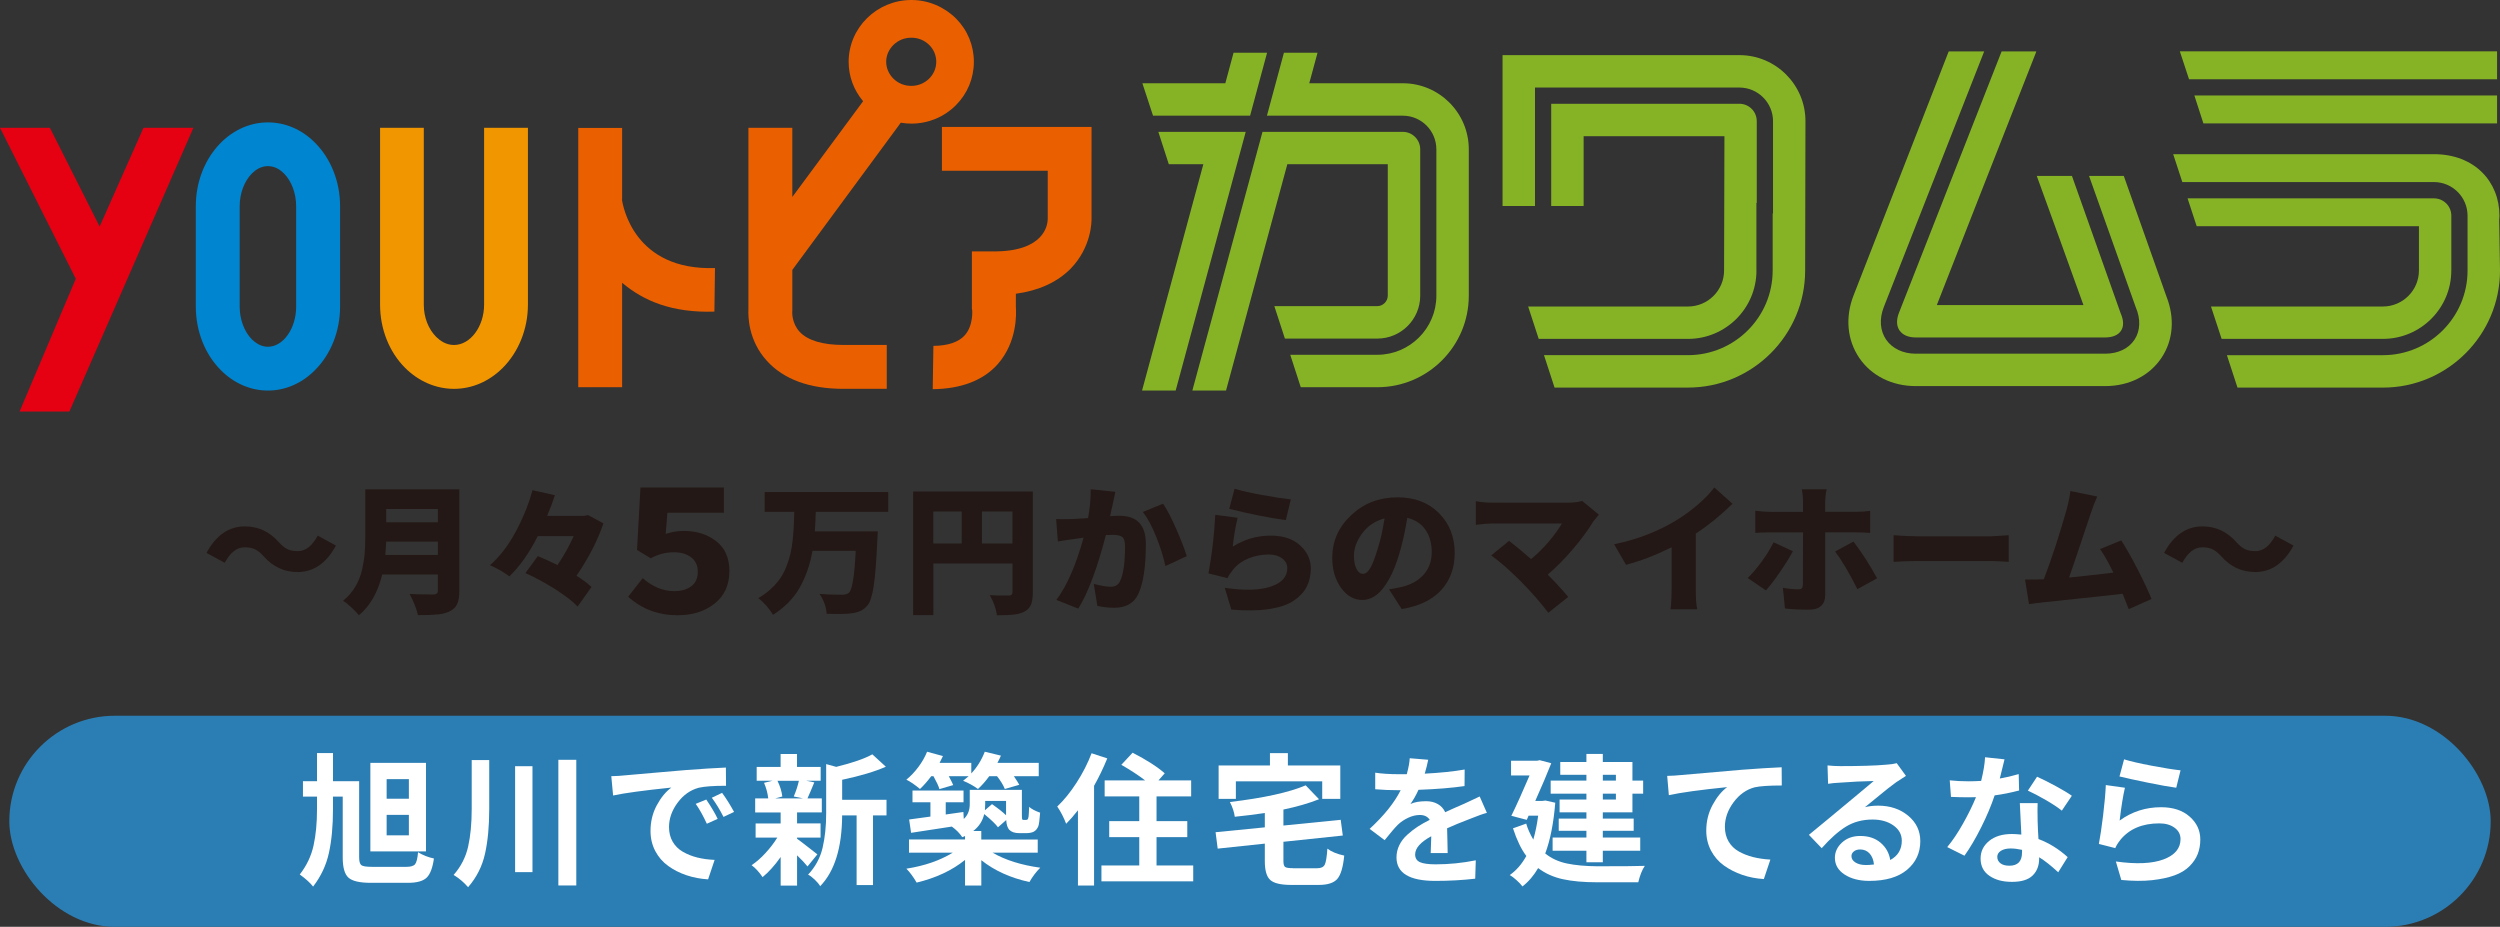 <?xml version="1.0" encoding="UTF-8"?>
<svg id="_イヤー_2" data-name="レイヤー 2" xmlns="http://www.w3.org/2000/svg" viewBox="0 0 980.06 363.34">
  <rect x="0" y="0" width="980.06" height="363.34" fill="#333333" stroke="none"/>
  <defs>
    <style>
      .cls-1 {
        fill: #fff;
      }

      .cls-2 {
        fill: #f29600;
      }

      .cls-3 {
        fill: #0085d0;
      }

      .cls-4 {
        fill: #86b326;
      }

      .cls-5 {
        fill: #e50012;
      }

      .cls-6 {
        fill: #ea6000;
      }

      .cls-7 {
        fill: #231815;
      }

      .cls-8 {
        fill: #2b7eb4;
      }
    </style>
  </defs>
  <g id="_イヤー_1-2" data-name="レイヤー 1">
    <g>
      <path class="cls-2" d="M189.78,119.46c0,8.5-5.37,15.78-11.79,15.78-3.21,0-5.52-1.74-6.99-3.17-3.06-3.07-4.86-7.64-4.86-12.61V50.09h-17.14V119.46c0,9.45,3.54,18.48,9.81,24.75,5.29,5.28,12.09,8.23,19.18,8.23s13.82-2.95,19.1-8.23c6.24-6.27,9.87-15.3,9.87-24.75V50.09h-17.18V119.46Z"/>
      <path class="cls-3" d="M105.03,47.98c-15.59,0-28.27,14.72-28.27,32.85v39.36c0,9.6,3.6,18.75,9.88,24.98,5.08,5.13,11.66,7.94,18.39,7.94s13.29-2.8,18.37-7.94c6.32-6.23,9.92-15.38,9.92-24.98v-39.36c0-9.59-3.6-18.71-9.92-24.97-5.08-5.11-11.59-7.88-18.37-7.88m11.07,72.21c0,8.54-5.03,15.75-11.07,15.75-2.81,0-4.91-1.59-6.27-2.88-3.01-3.03-4.8-7.84-4.8-12.87v-39.36c0-4.98,1.79-9.8,4.8-12.83,1.36-1.35,3.46-2.88,6.27-2.88s4.95,1.53,6.29,2.88c3,3.02,4.78,7.84,4.78,12.83v39.36Z"/>
      <path class="cls-6" d="M243.77,77.98l.12,.38v-28.2h-17.2v101.62h17.2v-40.92c8.35,7.04,19.48,11.84,36.17,11.3l.23-17.08c-31.69,1.07-36.16-24.26-36.51-27.11"/>
      <path class="cls-6" d="M427.91,58.32v-8.56h-58.65v17.16h41.48v18.95c-.03,2.17-1.21,12.77-21.21,12.69h-8.52v22.53l.12,.52c0-.06,.54,5.96-2.91,9.82-2.42,2.68-6.53,4.11-12.3,4.16l-.27,16.97c10.93-.09,19.84-3.37,25.57-9.9,7.56-8.7,7.23-19.54,7.02-22.47v-5.04c8.98-1.23,16.19-4.51,21.45-9.8,8.26-8.48,8.24-18.58,8.22-19.7v-27.32Z"/>
      <polygon class="cls-5" points="39.06 88.81 19.55 50.09 0 50.09 29.71 109.29 7.68 161.33 27.2 161.33 75.82 50.09 56.26 50.09 39.06 88.81"/>
      <path class="cls-4" d="M688.55,106.05v-26.5h.14V47.49c0-3.77-3.06-6.81-6.79-6.81h-73.79v40.07h12.71v-27.37h55.2c0,5.88-.14,52.67-.14,52.67,0,7.75-6.34,14.11-14.15,14.11h-62.66l4.14,12.69h58.52c14.81,0,26.84-12.02,26.84-26.8"/>
      <path class="cls-4" d="M681.89,21.62h-92.85v59.13h12.71V34.32h80.15c7.23,0,13.17,5.92,13.17,13.17v36.19h-.14v22.36c0,18.3-14.9,33.19-33.21,33.19h-56.44l4.14,12.71h52.3c25.32,0,45.94-20.63,45.94-45.9l.12-58.55c0-14.27-11.63-25.88-25.88-25.88"/>
      <path class="cls-4" d="M549.95,32.64h-36.69l3.24-11.96h-13.17l-6.66,24.67h53.28c7.23,0,13.14,5.89,13.14,13.2v57.37c0,12.75-10.41,23.16-23.15,23.16h-34.13l4.12,12.72h30.01c19.79,0,35.86-16.11,35.86-35.88V58.54c0-14.29-11.6-25.9-25.85-25.9"/>
      <path class="cls-4" d="M556.76,115.91V58.54c0-3.8-3.09-6.85-6.81-6.85h-55.02l-27.5,101.41h13.2l24.03-88.72h39.38v51.52c0,2.23-1.88,4.11-4.1,4.11h-40.37l4.14,12.72h36.23c9.27,0,16.82-7.55,16.82-16.83"/>
      <polygon class="cls-4" points="490.07 45.34 496.72 20.68 483.58 20.68 480.36 32.64 447.84 32.64 452.01 45.34 490.07 45.34"/>
      <polygon class="cls-4" points="454.1 51.69 458.2 64.38 471.74 64.38 447.71 153.1 460.89 153.1 488.35 51.69 454.1 51.69"/>
      <path class="cls-4" d="M960.98,106.05v-21.49c0-3.78-3.05-6.8-6.83-6.8h-96.57l3.57,10.91h87.13v17.38c0,7.75-6.32,14.11-14.14,14.11h-67.38l4.17,12.69h63.21c14.81,0,26.83-12.02,26.83-26.8"/>
      <path class="cls-4" d="M979.75,86.13l.09-1.57c0-13.29-9.7-24.12-25.69-24.12h-102.21l3.58,10.93h98.63c7.29,0,13.19,5.93,13.19,13.19v21.49c0,18.3-14.88,33.19-33.18,33.19h-61.16l4.15,12.71h57.01c25.3,0,45.9-20.63,45.9-45.9l-.32-19.93Z"/>
      <polygon class="cls-4" points="978.91 31.08 978.91 20.13 854.55 20.13 858.16 31.08 978.91 31.08"/>
      <polygon class="cls-4" points="978.91 48.38 978.91 37.42 860.24 37.42 863.79 48.38 978.91 48.38"/>
      <path class="cls-4" d="M832.58,68.97h-13.62c5.84,16.4,18.35,51.6,18.3,51.46,1.99,4.62,1.82,9.25-.47,12.72-2.28,3.49-6.47,5.51-11.5,5.51h-74.27c-5,0-9.21-2.03-11.61-5.51-2.4-3.49-2.74-8.14-.9-12.81l39.13-99.65,.22-.55h-13.89l-.24,.55-37.05,95.03c-3.4,8.64-2.58,17.59,2.24,24.65,4.77,6.98,12.86,10.99,22.11,10.99h74.27c9.38,0,17.47-4.12,22.14-11.21,4.56-6.92,5.16-15.56,1.86-23.92l-16.72-47.25Z"/>
      <path class="cls-4" d="M744.66,129.54c1.22,1.78,3.45,2.75,6.36,2.75h74.27c2.91,0,5.11-.96,6.19-2.61,1.14-1.73,1.1-4.07-.14-6.89l-19.09-53.82h-13.79c3.64,9.97,14.98,41.28,18.3,50.63h-57.49c7.27-18.64,30.28-77.17,38.83-98.91,.09-.16,.14-.37,.18-.55h-13.58l-.23,.55-40.04,101.96c-1.07,2.72-.97,5.2,.23,6.9"/>
      <path class="cls-6" d="M381.78,24.24c0-6.42-2.49-12.46-7.03-17.01-4.68-4.62-10.9-7.23-17.47-7.23-13.53,0-24.59,10.88-24.59,24.24,0,5.71,2.02,11.11,5.67,15.44l-27.75,37.54v-27.13h-17.21V121.34c-.11,2.61-.11,12.07,7.25,20.13,6.57,7.23,16.64,10.96,29.99,10.96h16.99v-17.2h-16.99c-8.06,0-13.96-1.74-17.12-5.11-3.16-3.41-2.94-7.63-2.94-7.8l.03-.43v-16.08l42.52-57.71c1.33,.24,2.74,.36,4.15,.36,6.58,0,12.79-2.54,17.47-7.23,4.54-4.56,7.03-10.58,7.03-17.01m-24.51,9.45c-2.7,0-5.2-.99-7.07-2.88-1.75-1.77-2.79-4.07-2.79-6.57s1.04-4.81,2.79-6.55c1.87-1.88,4.37-2.89,7.07-2.89s5.17,1.01,7.05,2.89c1.77,1.75,2.72,4.11,2.72,6.55,0,5.2-4.37,9.45-9.77,9.45"/>
    </g>
    <rect class="cls-8" x="3.65" y="280.59" width="972.76" height="82.75" rx="41.38" ry="41.38"/>
    <g>
      <path class="cls-1" d="M145.79,339.83h13.47c1.74,0,2.9-.34,3.46-1.04,.56-.69,.95-2.25,1.17-4.69,1.89,1.16,3.96,1.98,6.22,2.45-.51,3.67-1.46,6.18-2.86,7.52-1.4,1.34-3.84,2.02-7.33,2.02h-14.5c-4.36,0-7.3-.67-8.8-2.02-1.51-1.35-2.26-3.98-2.26-7.91v-23.88h-3.82v5.02c0,6.51-.53,12.18-1.58,17.01-1.05,4.83-3.13,9.25-6.21,13.25-1.16-1.49-2.91-3.07-5.23-4.74,2.69-3.45,4.49-7.23,5.4-11.34,.91-4.11,1.36-8.85,1.36-14.23v-4.96h-5.51v-6.05h5.51v-11.01h6.27v11.01h10.25v29.82c0,1.64,.29,2.67,.87,3.11,.58,.44,1.96,.65,4.14,.65Zm21.21-40.78v34.73h-21.81v-34.73h21.81Zm-6.71,14.07v-7.69h-8.72v7.69h8.72Zm0,14.34v-8.01h-8.72v8.01h8.72Z"/>
      <path class="cls-1" d="M184.92,297.96h6.87v19.25c0,6.65-.54,12.46-1.64,17.42s-3.31,9.35-6.65,13.17c-1.67-1.93-3.56-3.53-5.67-4.8,2.87-3.27,4.77-6.99,5.7-11.15,.93-4.16,1.39-9.06,1.39-14.69v-19.19Zm17.01,2.4h6.81v41.54h-6.81v-41.54Zm16.96-2.51h7.03v49.28h-7.03v-49.28Z"/>
      <path class="cls-1" d="M240.35,311.86l-.71-7.58c2-.04,3.8-.14,5.4-.33,1.34-.11,3.22-.27,5.62-.49,2.4-.22,5.41-.48,9.02-.79,3.62-.31,6.7-.57,9.24-.79,6.21-.47,11.43-.8,15.65-.98l.05,7.14c-4.8,0-8.34,.25-10.63,.76-3.31,.87-6.09,2.83-8.34,5.86-2.25,3.04-3.38,6.22-3.38,9.57,0,2.18,.48,4.1,1.44,5.75,.96,1.65,2.3,2.97,4.01,3.95,1.71,.98,3.59,1.73,5.64,2.24,2.05,.51,4.32,.82,6.79,.93l-2.56,7.63c-2.98-.18-5.8-.72-8.45-1.61-2.65-.89-5.04-2.1-7.17-3.63-2.13-1.53-3.82-3.47-5.07-5.83-1.25-2.36-1.88-5-1.88-7.91,0-3.67,.82-7.02,2.45-10.06,1.64-3.03,3.54-5.35,5.72-6.95-10.87,1.13-18.48,2.16-22.84,3.11Zm32.38,3.27l4.14-1.69c2.04,3.02,3.52,5.54,4.47,7.58l-4.25,1.91c-1.49-3.23-2.94-5.83-4.36-7.8Zm6.32-2.4l4.03-1.91c1.64,2.25,3.2,4.74,4.69,7.47l-4.14,1.96c-1.42-2.8-2.94-5.31-4.58-7.52Z"/>
      <path class="cls-1" d="M312.47,328.38v.44c.8,.55,2.3,1.68,4.5,3.41,2.2,1.73,3.35,2.63,3.46,2.7l-3.87,4.74c-.95-1.2-2.31-2.65-4.09-4.36v11.88h-6.43v-11.23c-2.33,3.31-4.69,5.94-7.09,7.9-1.35-2-2.78-3.56-4.31-4.69,1.82-1.2,3.63-2.77,5.42-4.72,1.8-1.94,3.35-3.97,4.66-6.08h-8.5v-5.56h9.81v-4.31h-9.98v-5.51h5.12c-.22-2-.76-4.03-1.64-6.11l3.38-.82h-6.27v-5.4h9.38v-5.07h6.43v5.07h9.27v5.4h-5.72l3.22,.65c-1.02,2.51-1.91,4.6-2.67,6.27h5.62v5.51h-9.7v4.31h9.21v5.56h-9.21Zm.71-22.3h-8.4c1.02,2.07,1.65,4.13,1.91,6.16l-2.83,.76h10.96l-3.65-.76c.91-2.14,1.58-4.2,2.02-6.16Zm34.35,7.47v6.11h-5.29v27.31h-6.43v-27.31h-5.67c-.07,12.65-2.94,21.9-8.61,27.75-.4-.73-1.1-1.57-2.1-2.54-1-.96-1.88-1.63-2.64-1.99,2.87-3.05,4.77-6.58,5.7-10.58,.93-4,1.39-8.47,1.39-13.41v-19.35l3.93,1.09c6.36-1.56,11.08-3.2,14.17-4.91l5.29,4.85c-4.25,1.89-9.96,3.6-17.12,5.12v7.85h17.39Z"/>
      <path class="cls-1" d="M365.94,304.28h-.87c-1.53,2.04-3,3.71-4.42,5.02-2-1.67-3.78-2.89-5.34-3.65,1.67-1.34,3.23-2.99,4.69-4.93,1.45-1.94,2.6-3.95,3.44-6.02l6.21,1.69c-.15,.29-.58,1.18-1.31,2.67h12.43v4.14c2.25-2.4,4.02-5.23,5.29-8.51l6.32,1.53c-.33,.8-.78,1.74-1.36,2.83h16.19v5.23h-9.76c1.09,1.6,1.8,2.73,2.13,3.38l-5.67,1.64c-.58-1.49-1.6-3.16-3.05-5.02h-3.05c-1.45,2-2.93,3.67-4.42,5.02-1.74-1.27-3.69-2.34-5.83-3.22,.91-.73,1.64-1.33,2.18-1.8h-7.8c.98,1.82,1.56,2.98,1.74,3.49l-5.4,1.58c-.33-1.16-1.11-2.85-2.34-5.07Zm40.89,29.99h-17.72c5.02,2.91,11.25,4.87,18.7,5.89-1.64,1.64-3.05,3.51-4.25,5.62-7.45-1.63-13.74-4.49-18.86-8.56v9.92h-6.38v-10.03c-5.09,4.11-11.41,7.07-18.97,8.89-1.35-2.29-2.69-4.11-4.03-5.45,7.16-1.13,13.21-3.22,18.15-6.27h-17.12v-5.18h21.97v-1.36c-.11,.07-.29,.16-.54,.25-.25,.09-.44,.16-.55,.19-1.02-1.53-2.38-2.91-4.09-4.14-5.71,.87-11.03,1.69-15.97,2.45l-.76-5.23c.73-.07,3.51-.45,8.34-1.14v-5.62h-7.03v-4.58h20.01v4.58h-6.98v4.8l6.92-.98,.16,2.73c1.56-1.42,2.34-3.36,2.34-5.83v-5.56h20.44v9.81c0,1.05,.04,1.62,.11,1.69,.07,.18,.24,.27,.49,.27h.93c.33,0,.54-.05,.65-.16,.18-.11,.33-.49,.44-1.14,.07-.44,.14-1.71,.22-3.82,.94,.84,2.38,1.6,4.31,2.29-.22,2.83-.45,4.6-.71,5.29-.4,1.02-1.02,1.75-1.85,2.18-.73,.36-1.71,.54-2.94,.54h-2.73c-1.71,0-3-.44-3.87-1.31-.69-.76-1.09-2.04-1.2-3.82l-3.22,2.83c-.98-1.31-2.78-3.03-5.4-5.18-.62,2.69-2.05,4.91-4.31,6.65h3.16v3.33h22.13v5.18Zm-12.43-20.28h-8.18v1.36c0,.51-.04,1.27-.11,2.29l2.78-2.4c2.36,1.64,4.2,3.09,5.51,4.36v-5.62Z"/>
      <path class="cls-1" d="M427.92,295.29l6.16,2.02c-1.6,3.89-3.33,7.47-5.18,10.74v39.09h-6.32v-29.49c-1.53,1.96-3.07,3.73-4.63,5.29-.95-2.51-2.11-4.76-3.49-6.76,2.65-2.51,5.19-5.63,7.6-9.38,2.42-3.74,4.37-7.58,5.86-11.5Zm25.46,44h14.39v6.21h-35.98v-6.21h14.83v-11.12h-11.78v-6.27h11.78v-9.7h-13.57v-6.27h15.86c-2.44-1.89-5.54-3.93-9.32-6.11l4.42-4.74c5.49,2.83,9.69,5.52,12.59,8.07l-2.45,2.78h12.81v6.27h-13.57v9.7h12.05v6.27h-12.05v11.12Z"/>
      <path class="cls-1" d="M506.9,340.37h9.49c1.49,0,2.47-.46,2.94-1.39,.47-.93,.82-3.03,1.04-6.3,1.53,1.2,3.72,2.11,6.6,2.73-.44,4.51-1.34,7.55-2.7,9.13-1.36,1.58-3.79,2.37-7.28,2.37h-10.79c-4.07,0-6.81-.65-8.23-1.94-1.42-1.29-2.13-3.73-2.13-7.33v-6.92l-18.48,1.96-.82-6.43,19.3-1.91v-5.62c-3.89,.58-7.81,1.07-11.78,1.47-.22-1.78-.85-3.71-1.91-5.78,13.34-1.6,23.24-3.78,29.71-6.54l5.23,5.45c-4.03,1.6-8.69,2.94-13.96,4.04v6.27l22.46-2.24,.82,6.16-23.28,2.45v7.52c0,1.24,.22,2.02,.65,2.34,.44,.33,1.47,.49,3.11,.49Zm-22.41-34.07v6.87h-6.76v-13.08h20.12v-4.85h7.03v4.85h20.55v13.08h-7.09v-6.87h-33.86Z"/>
      <path class="cls-1" d="M567.52,334.43h-6.65c.07-1.02,.14-3.22,.22-6.6-4.22,2.29-6.32,4.67-6.32,7.14,0,1.45,.64,2.46,1.91,3.03,1.27,.56,3.33,.84,6.16,.84,5.27,0,10.5-.53,15.7-1.58l-.22,7.2c-4.94,.58-10.16,.87-15.65,.87-10.14,0-15.21-3.07-15.21-9.21,0-1.67,.36-3.26,1.09-4.77,.73-1.51,1.76-2.87,3.11-4.09,1.34-1.22,2.7-2.27,4.06-3.16,1.36-.89,2.95-1.79,4.77-2.7-.8-1.27-2.09-1.91-3.87-1.91-1.49,0-3.02,.36-4.58,1.09-1.56,.73-2.91,1.64-4.04,2.73-1.2,1.2-2.93,3.22-5.18,6.05l-5.89-4.42c5.67-5.23,9.72-10.29,12.16-15.16h-.65c-3.42,0-6.52-.13-9.32-.38v-6.49c2.54,.4,5.78,.6,9.7,.6h2.67c.73-2.73,1.11-4.82,1.15-6.27l7.25,.6c-.33,1.67-.78,3.49-1.36,5.45,6.18-.33,11.39-.87,15.65-1.63l-.05,6.49c-5.02,.73-11.03,1.22-18.05,1.47-.95,2.11-2,3.96-3.16,5.56,1.53-.73,3.6-1.09,6.21-1.09,1.71,0,3.22,.37,4.53,1.12,1.31,.75,2.27,1.81,2.89,3.19,1.6-.76,4.09-1.87,7.47-3.33,.8-.36,1.89-.87,3.27-1.53s2.31-1.09,2.78-1.31l2.83,6.43c-1.24,.29-3.43,1.07-6.6,2.34-3.71,1.42-6.71,2.65-9,3.71,.04,1.2,.08,3.05,.14,5.56s.08,3.89,.08,4.14Z"/>
      <path class="cls-1" d="M605.83,313.82l3.87,.87c-.65,8-1.96,14.63-3.93,19.9,2.4,1.93,5.23,3.24,8.5,3.92,3.27,.69,7.21,1.05,11.83,1.09,9.74,0,15.97-.05,18.7-.16-1.05,1.56-1.91,3.71-2.56,6.43h-16.3c-5.16,0-9.58-.4-13.25-1.2-3.67-.8-6.91-2.25-9.7-4.36-1.71,2.94-3.76,5.34-6.16,7.2-.47-.69-1.24-1.51-2.29-2.45-1.05-.95-1.95-1.62-2.67-2.02,2.58-1.82,4.74-4.31,6.49-7.47-2-2.65-3.74-6.27-5.23-10.85l5.18-1.85c.54,1.93,1.47,4.02,2.78,6.27,.84-2.87,1.47-6,1.91-9.38h-3.76l-.71,1.64-6.05-1.58c2.07-4.22,4.45-9.49,7.14-15.81h-7.25v-5.78h10.19l1.04-.22,4.53,1.2c-1.64,4.18-3.73,9.1-6.27,14.77h2.78l1.2-.16Zm16.08-7.8v-2.29h-10.25v-5.02h10.25v-3.16h6.43v3.16h11.61v7.31h4.2v5.12h-4.2v7.31h-11.61v2.45h12.1v4.8h-12.1v2.62h14.67v5.18h-14.67v4.53h-6.43v-4.53h-13.25v-5.18h13.25v-2.62h-10.85v-4.8h10.85v-2.45h-10.52v-5.02h10.52v-2.29h-14.01v-5.12h14.01Zm11.56-2.29h-5.12v2.29h5.12v-2.29Zm0,9.7v-2.29h-5.12v2.29h5.12Z"/>
      <path class="cls-1" d="M654.23,311.75l-.65-7.58c1.89-.04,3.69-.15,5.4-.33,.83-.07,8.78-.76,23.82-2.07,6.14-.47,11.36-.8,15.65-.98l.05,7.14c-4.94,0-8.49,.24-10.63,.71-3.27,.87-6.03,2.83-8.29,5.89-2.25,3.05-3.38,6.25-3.38,9.59,0,2.18,.48,4.1,1.44,5.75,.96,1.65,2.3,2.96,4.01,3.92,1.71,.96,3.58,1.7,5.62,2.21,2.04,.51,4.29,.84,6.76,.98l-2.56,7.63c-2.98-.18-5.8-.73-8.45-1.64s-5.04-2.13-7.17-3.65-3.82-3.47-5.07-5.83c-1.25-2.36-1.88-4.98-1.88-7.85,0-3.67,.83-7.03,2.48-10.09,1.65-3.05,3.55-5.38,5.7-6.98-10.69,1.09-18.3,2.14-22.84,3.16Z"/>
      <path class="cls-1" d="M743.58,299.21l3.6,4.96c-.22,.15-1.51,.98-3.87,2.51-.87,.62-2,1.47-3.38,2.56-1.38,1.09-3.09,2.48-5.12,4.17-2.04,1.69-3.27,2.7-3.71,3.03,1.53-.4,3.25-.6,5.18-.6,4.69,0,8.61,1.32,11.78,3.95,3.16,2.64,4.74,5.95,4.74,9.95,0,4.58-1.73,8.32-5.18,11.23-3.45,2.91-8.4,4.36-14.83,4.36-3.89,0-7.11-.83-9.65-2.48s-3.82-3.84-3.82-6.57c0-2.29,.94-4.29,2.81-6s4.24-2.56,7.12-2.56c3.27,0,5.94,.89,8.01,2.67,2.07,1.78,3.33,4.03,3.76,6.76,3.02-1.64,4.53-4.16,4.53-7.58,0-2.43-1.09-4.42-3.27-5.97-2.18-1.54-4.91-2.32-8.18-2.32-3.96,0-7.44,.93-10.44,2.78-3,1.85-6.17,4.67-9.51,8.45l-5.02-5.23c1.49-1.2,3.97-3.24,7.44-6.13,3.47-2.89,5.61-4.66,6.41-5.32,.29-.25,2.02-1.69,5.18-4.31s5.29-4.4,6.38-5.34c-4.18,.07-8.63,.29-13.36,.65-1.64,.07-3.14,.22-4.53,.44l-.22-7.2c1.74,.18,3.43,.27,5.07,.27,7.74,0,13.68-.18,17.83-.55,1.74-.11,3.16-.31,4.25-.6Zm-12.16,39.91c.84,0,1.91-.07,3.22-.22-.18-1.82-.75-3.25-1.72-4.31-.96-1.05-2.19-1.58-3.68-1.58-1.02,0-1.84,.25-2.48,.76-.64,.51-.95,1.13-.95,1.85,0,1.02,.53,1.85,1.58,2.51,1.05,.65,2.4,.98,4.03,.98Z"/>
      <path class="cls-1" d="M791.38,303.46l.16,6.43c-3.31,.87-6.51,1.51-9.59,1.91-1.31,3.93-3.05,8.07-5.23,12.43s-4.38,8.11-6.6,11.23l-6.76-3.38c2.11-2.54,4.18-5.62,6.21-9.24,2.04-3.62,3.72-7.06,5.07-10.33-.62,.04-1.58,.05-2.89,.05-2.22,0-4.53-.05-6.92-.16l-.49-6.49c2.25,.25,4.71,.38,7.36,.38,1.6,0,3.25-.05,4.96-.16,.91-3.67,1.42-6.76,1.53-9.27l7.63,.82c-.95,3.85-1.56,6.36-1.85,7.52,2.33-.4,4.8-.98,7.42-1.74Zm.44,11.39h6.98c-.07,1.13-.07,3.49,0,7.09,.07,2.4,.18,4.73,.33,6.98,4.14,1.56,7.96,3.92,11.45,7.09l-3.71,5.94c-2.83-2.62-5.32-4.58-7.47-5.89v.49c0,2.76-.84,4.98-2.54,6.65-1.69,1.67-4.39,2.51-8.1,2.51s-6.55-.79-8.86-2.37c-2.31-1.58-3.46-3.84-3.46-6.79,0-2.76,1.11-5.05,3.33-6.87s5.2-2.73,8.94-2.73c.87,0,2.11,.07,3.71,.22,0-.44-.2-4.54-.6-12.32Zm.87,19.35v-1.04c-1.63-.36-3.13-.54-4.47-.54-1.56,0-2.83,.3-3.79,.9-.96,.6-1.45,1.39-1.45,2.37,0,1.05,.42,1.9,1.25,2.54s2,.95,3.49,.95c3.31,0,4.96-1.73,4.96-5.18Zm19.52-22.24l-3.92,5.83c-1.53-1.24-3.63-2.62-6.3-4.17-2.67-1.54-5.01-2.77-7.01-3.68l3.6-5.45c2.04,.91,4.48,2.13,7.33,3.68s4.95,2.81,6.3,3.79Z"/>
      <path class="cls-1" d="M825.55,307.77l7.47,1.04c-.73,3.09-1.42,7.38-2.07,12.87,4.8-3.49,10.21-5.23,16.25-5.23,4.69,0,8.42,1.23,11.2,3.68s4.17,5.44,4.17,8.97c0,2.07-.34,3.97-1.01,5.7-.67,1.73-1.76,3.33-3.27,4.83-1.51,1.49-3.46,2.67-5.86,3.54s-5.33,1.5-8.78,1.88c-3.45,.38-7.47,.35-12.05-.08l-2.13-7.25c8.03,1.13,14.26,.85,18.7-.82s6.65-4.33,6.65-7.96c0-1.82-.77-3.3-2.32-4.44-1.55-1.14-3.54-1.72-5.97-1.72-6.65,0-11.74,2.14-15.27,6.43-.98,1.24-1.65,2.33-2.02,3.27l-6.43-1.64c.54-2.83,1.1-6.56,1.66-11.18,.56-4.62,.92-8.58,1.06-11.88Zm5.34-3.38l1.8-6.71c2.43,.76,6.05,1.6,10.85,2.51,4.8,.91,8.56,1.51,11.29,1.8l-1.69,6.82c-2.54-.33-6.26-.99-11.15-1.99-4.89-1-8.59-1.81-11.09-2.43Z"/>
    </g>
    <g>
      <path class="cls-7" d="M116.61,224.25c-5.19,0-9.61-2.06-13.27-6.18-1.1-1.24-2.19-2.14-3.28-2.69-1.08-.55-2.48-.82-4.18-.82-3.02,0-5.61,2.03-7.78,6.08l-7.14-3.89c3.73-6.93,8.76-10.39,15.08-10.39,5.19,0,9.61,2.06,13.27,6.18,1.1,1.24,2.19,2.14,3.28,2.69,1.08,.55,2.48,.83,4.18,.83,3.02,0,5.61-2.03,7.78-6.08l7.14,3.89c-3.73,6.93-8.76,10.39-15.08,10.39Z"/>
      <path class="cls-7" d="M180.07,191.8v39.81c0,2.24-.28,3.97-.85,5.2-.57,1.22-1.55,2.18-2.93,2.85-1.31,.64-2.9,1.05-4.77,1.22-1.86,.18-4.43,.27-7.7,.27-.21-1.14-.65-2.53-1.31-4.18-.66-1.65-1.31-3.03-1.95-4.13,1.88,.14,5.01,.21,9.38,.21,1.14,0,1.7-.51,1.7-1.54v-6.29h-21.79c-1.74,7.03-4.8,12.36-9.17,15.99-.64-.85-1.62-1.88-2.93-3.09-1.31-1.21-2.4-2.08-3.25-2.61,1.92-1.56,3.5-3.37,4.74-5.44,1.24-2.06,2.13-4.27,2.67-6.63,.53-2.36,.88-4.48,1.04-6.37,.16-1.88,.24-4.07,.24-6.55v-18.7h36.88Zm-28.99,25.74h20.57v-5.22h-20.25c-.07,1.67-.18,3.41-.32,5.22Zm20.57-18.01h-20.25v5.22h20.25v-5.22Z"/>
      <path class="cls-7" d="M230.54,201.92l6.02,3.25c-2.27,6.71-5.79,13.55-10.55,20.52,2.49,1.6,4.44,3.07,5.86,4.42l-5.43,7.67c-1.96-2.06-4.89-4.33-8.82-6.82s-7.81-4.58-11.64-6.29l4.85-6.66c2.31,.92,4.88,2.1,7.73,3.52,2.52-3.77,4.64-7.55,6.34-11.35h-14.07c-3.41,6.68-7.12,11.94-11.14,15.77-2.35-1.74-4.89-3.2-7.62-4.37,3.84-3.34,7.21-7.73,10.12-13.16,2.91-5.44,5.1-10.85,6.55-16.25l8.79,1.97c-.89,2.74-1.9,5.44-3.04,8.1h14.55l1.49-.32Z"/>
      <path class="cls-7" d="M265.82,241.2c-7.72,0-14.24-2.42-19.56-7.27l5.69-7.27c3.93,3.39,8.03,5.08,12.32,5.08,2.8,0,5.04-.64,6.74-1.93,1.69-1.28,2.54-3.17,2.54-5.66s-.88-4.38-2.64-5.69c-1.76-1.31-3.97-1.96-6.63-1.96-3.34,0-6.39,.8-9.14,2.38l-5.41-3.28,1.35-24.5h32.69v9.9h-22.13l-.68,8.29c2.44-.77,4.78-1.16,7.04-1.16,5.05,0,9.31,1.34,12.76,4.02,3.45,2.68,5.18,6.59,5.18,11.73,0,5.4-1.92,9.64-5.75,12.7-3.84,3.07-8.62,4.6-14.35,4.6Z"/>
      <path class="cls-7" d="M348.21,200.65h-28.4c-.04,1.7-.16,4.26-.37,7.67h24.67c-.04,1.6-.09,2.72-.16,3.36-.39,8.28-.87,14.31-1.44,18.09-.57,3.78-1.39,6.31-2.45,7.59-.85,.99-1.78,1.71-2.77,2.16-.99,.44-2.22,.76-3.68,.93-1.74,.25-4.92,.3-9.54,.16-.21-2.81-1.15-5.4-2.82-7.78,2.45,.21,5.43,.32,8.95,.32,1.1,0,1.97-.27,2.61-.8,1.28-1.17,2.17-6.64,2.66-16.41h-16.95c-.96,5.4-2.63,10.21-5.01,14.42-2.38,4.21-5.88,7.77-10.5,10.68-.6-1.1-1.45-2.27-2.53-3.52-1.09-1.24-2.16-2.26-3.22-3.04,1.85-1.06,3.5-2.27,4.96-3.62,1.46-1.35,2.67-2.72,3.62-4.1,.96-1.38,1.78-2.95,2.45-4.69,.68-1.74,1.2-3.38,1.57-4.93,.37-1.55,.67-3.32,.88-5.33,.21-2.01,.35-3.79,.43-5.36,.07-1.56,.14-3.37,.21-5.44v-.37h-11.62v-7.73h48.44v7.73Z"/>
      <path class="cls-7" d="M404.89,192.71v39.54c0,2.06-.24,3.67-.72,4.82s-1.34,2.05-2.58,2.69c-1.14,.6-2.51,.99-4.1,1.17-1.6,.18-3.82,.27-6.66,.27-.39-2.67-1.33-5.29-2.82-7.89,1.42,.11,3.91,.16,7.46,.16,.96,0,1.44-.45,1.44-1.33v-11.25h-31.01v20.25h-7.94v-48.44h46.95Zm-39.01,7.83v12.52h11.14v-12.52h-11.14Zm19.08,12.52h11.94v-12.52h-11.94v12.52Z"/>
      <path class="cls-7" d="M427.56,191.8l9.7,1.01c-.39,1.74-.76,3.46-1.12,5.17-.04,.18-.36,1.63-.96,4.37,1.46-.11,2.68-.16,3.68-.16,6.89,0,10.34,3.68,10.34,11.03,0,8.99-1.01,15.6-3.04,19.82-1.67,3.48-4.81,5.22-9.43,5.22-2.13,0-4.32-.25-6.55-.74l-1.39-8.63c2.77,.74,4.97,1.12,6.61,1.12,1.78,0,2.98-.69,3.62-2.08,1.35-2.59,2.02-7.21,2.02-13.85,0-1.85-.37-3.05-1.12-3.6-.75-.55-2.04-.82-3.89-.82-.39,0-1.23,.04-2.5,.11-3.38,13.04-6.98,22.65-10.82,28.83l-8.58-3.41c4.19-5.68,7.74-13.82,10.66-24.41-.57,.07-1.26,.17-2.08,.29-.82,.12-1.26,.19-1.33,.19-1.96,.25-4.18,.59-6.66,1.01l-.69-8.79c1.03,.07,3.13,.07,6.29,0,.85-.03,2.93-.16,6.23-.37,.78-4.37,1.12-8.14,1.01-11.3Zm20.46,8.9l7.94-3.25c1.53,2.27,3.23,5.55,5.12,9.83,1.88,4.28,3.27,7.86,4.16,10.74l-8.37,3.89c-.75-3.48-1.94-7.3-3.6-11.46s-3.4-7.41-5.25-9.75Z"/>
      <path class="cls-7" d="M476.41,201.82l8.79,1.17c-.89,3.48-1.53,7.25-1.92,11.3,4.51-2.88,9.49-4.31,14.92-4.31,4.83,0,8.65,1.27,11.46,3.81,2.81,2.54,4.21,5.57,4.21,9.09,0,2.63-.52,4.98-1.57,7.06-1.05,2.08-2.73,3.91-5.03,5.49-2.31,1.58-5.55,2.69-9.73,3.33-4.17,.64-9.12,.71-14.84,.21l-2.56-8.53c7.71,1.14,13.72,.98,18.04-.48,4.32-1.46,6.47-3.87,6.47-7.25,0-1.53-.68-2.8-2.03-3.81s-3.09-1.52-5.22-1.52c-2.81,0-5.45,.51-7.94,1.52-2.49,1.01-4.5,2.46-6.02,4.34-1.1,1.38-1.85,2.52-2.24,3.41l-7.46-1.86c1.39-7.46,2.27-15.12,2.67-22.97Zm5.49-2.34l2.08-7.89c2.45,.78,6.03,1.6,10.74,2.45,4.71,.85,8.48,1.44,11.32,1.76l-1.97,8.1c-6.32-.85-13.71-2.33-22.17-4.42Z"/>
      <path class="cls-7" d="M549.49,238.75l-4.96-7.72c1.39-.18,3.14-.52,5.28-1.01,3.52-.89,6.31-2.51,8.37-4.85,2.06-2.34,3.09-5.26,3.09-8.74s-.83-6.45-2.48-8.79c-1.65-2.35-4.02-3.89-7.11-4.64-.82,5.19-1.87,9.89-3.14,14.12-1.67,5.65-3.73,10.07-6.18,13.27-2.45,3.2-5.22,4.8-8.31,4.8-3.3,0-6.09-1.6-8.37-4.8-2.27-3.2-3.41-7.1-3.41-11.72,0-6.5,2.48-12.08,7.43-16.73,4.96-4.65,11.01-6.98,18.15-6.98,6.75,0,12.18,2.07,16.28,6.21,4.1,4.14,6.15,9.34,6.15,15.59,0,5.83-1.75,10.67-5.25,14.52-3.5,3.85-8.68,6.35-15.53,7.48Zm-9.49-23.34c1.14-3.41,2.06-7.48,2.77-12.2-3.73,1.03-6.66,3-8.79,5.92s-3.2,5.81-3.2,8.69c0,2.24,.34,3.99,1.01,5.25,.68,1.26,1.51,1.89,2.51,1.89,1.06,0,2.03-.77,2.9-2.29,.87-1.53,1.8-3.94,2.8-7.25Z"/>
      <path class="cls-7" d="M620.24,196.38l6.55,5.38c-1.28,1.53-1.99,2.4-2.13,2.61-2.03,3.34-4.68,6.95-7.97,10.82s-6.6,7.23-9.94,10.07c2.73,2.73,5.42,5.65,8.05,8.74l-7.83,6.23c-2.92-3.87-6.47-7.94-10.66-12.2-4.55-4.55-8.46-7.97-11.72-10.29l6.98-5.7c2.8,2.13,5.68,4.51,8.63,7.14,2.49-2.03,4.8-4.3,6.93-6.82,2.13-2.52,3.85-4.9,5.17-7.14h-27.02c-1.74,0-3.98,.18-6.71,.53v-9.27c2.1,.39,4.33,.59,6.71,.59h28.99c2.49,0,4.48-.23,5.97-.69Z"/>
      <path class="cls-7" d="M664.79,209.17v21.79c0,3.84,.19,6.46,.59,7.89h-10.5c.28-1.99,.43-4.62,.43-7.89v-16.41c-6.14,3.05-12.1,5.35-17.85,6.87l-4.69-8.05c9.38-1.95,17.73-5.22,25.05-9.8,2.81-1.78,5.5-3.78,8.08-6.02,2.57-2.24,4.63-4.39,6.15-6.45l7.14,6.39c-4.87,4.72-9.66,8.61-14.39,11.67Z"/>
      <path class="cls-7" d="M695.27,212.58l7.57,3.52c-1.28,2.42-2.99,5.18-5.14,8.29-2.15,3.11-3.95,5.46-5.41,7.06l-7.14-4.85c1.85-1.81,3.71-4.01,5.6-6.61,1.88-2.59,3.39-5.06,4.53-7.41Zm32.03-3.89h-11.78v24.78c0,1.7-.53,3.05-1.6,4.05-1.06,.99-2.63,1.49-4.69,1.49-3.73,0-6.89-.16-9.49-.48l-.8-8.1c2.1,.39,4.09,.59,5.97,.59,.71,0,1.19-.13,1.44-.4,.25-.27,.39-.75,.43-1.46,.04-1.03,.05-7.85,.05-20.46h-13.06c-2.34,0-4.23,.07-5.65,.21v-8.69c2.27,.29,4.15,.43,5.65,.43h13.06v-3.62c0-1.95-.16-3.7-.48-5.22h9.75c-.39,1.81-.59,3.57-.59,5.27v3.57h11.72c2.13,0,4.1-.13,5.92-.37v8.63c-1.67-.14-3.62-.21-5.86-.21Zm-7.89,7.51l7.19-3.89c3.2,4.16,6.29,8.95,9.27,14.39l-7.73,4.26c-3.16-6.32-6.08-11.25-8.74-14.76Z"/>
      <path class="cls-7" d="M742.33,220.26v-10.44c3.87,.28,7.02,.43,9.43,.43h28.99c.21,0,2.45-.14,6.71-.43v10.44c-.11,0-1.03-.05-2.77-.16-1.74-.11-3.06-.16-3.94-.16h-28.99c-3.3,0-6.45,.11-9.43,.32Z"/>
      <path class="cls-7" d="M843.47,234.8l-8.95,4c-.39-1.06-1.19-3.07-2.4-6.02-3.84,.46-14.26,1.58-31.28,3.36-.46,.04-1.33,.14-2.61,.32-1.28,.18-2.22,.3-2.82,.37l-1.55-9.64c3.09,0,5.26-.02,6.5-.05l.85-.05c3.16-8.24,6.18-17.48,9.06-27.71,.6-2.2,1.07-4.49,1.39-6.87l10.5,2.13c-.85,1.92-1.71,4.14-2.56,6.66-.36,1.06-1.61,4.82-3.76,11.27-2.15,6.45-3.72,11.06-4.72,13.83,2.91-.25,8.7-.89,17.37-1.92-1.95-4.05-3.7-7.12-5.22-9.22l8.31-3.41c1.88,2.92,4,6.64,6.34,11.19,2.34,4.55,4.19,8.47,5.54,11.78Z"/>
      <path class="cls-7" d="M884.03,224.25c-5.19,0-9.61-2.06-13.27-6.18-1.1-1.24-2.19-2.14-3.28-2.69-1.08-.55-2.48-.82-4.18-.82-3.02,0-5.61,2.03-7.78,6.08l-7.14-3.89c3.73-6.93,8.76-10.39,15.08-10.39,5.19,0,9.61,2.06,13.27,6.18,1.1,1.24,2.19,2.14,3.28,2.69,1.08,.55,2.48,.83,4.18,.83,3.02,0,5.61-2.03,7.78-6.08l7.14,3.89c-3.73,6.93-8.76,10.39-15.08,10.39Z"/>
    </g>
  </g>
</svg>